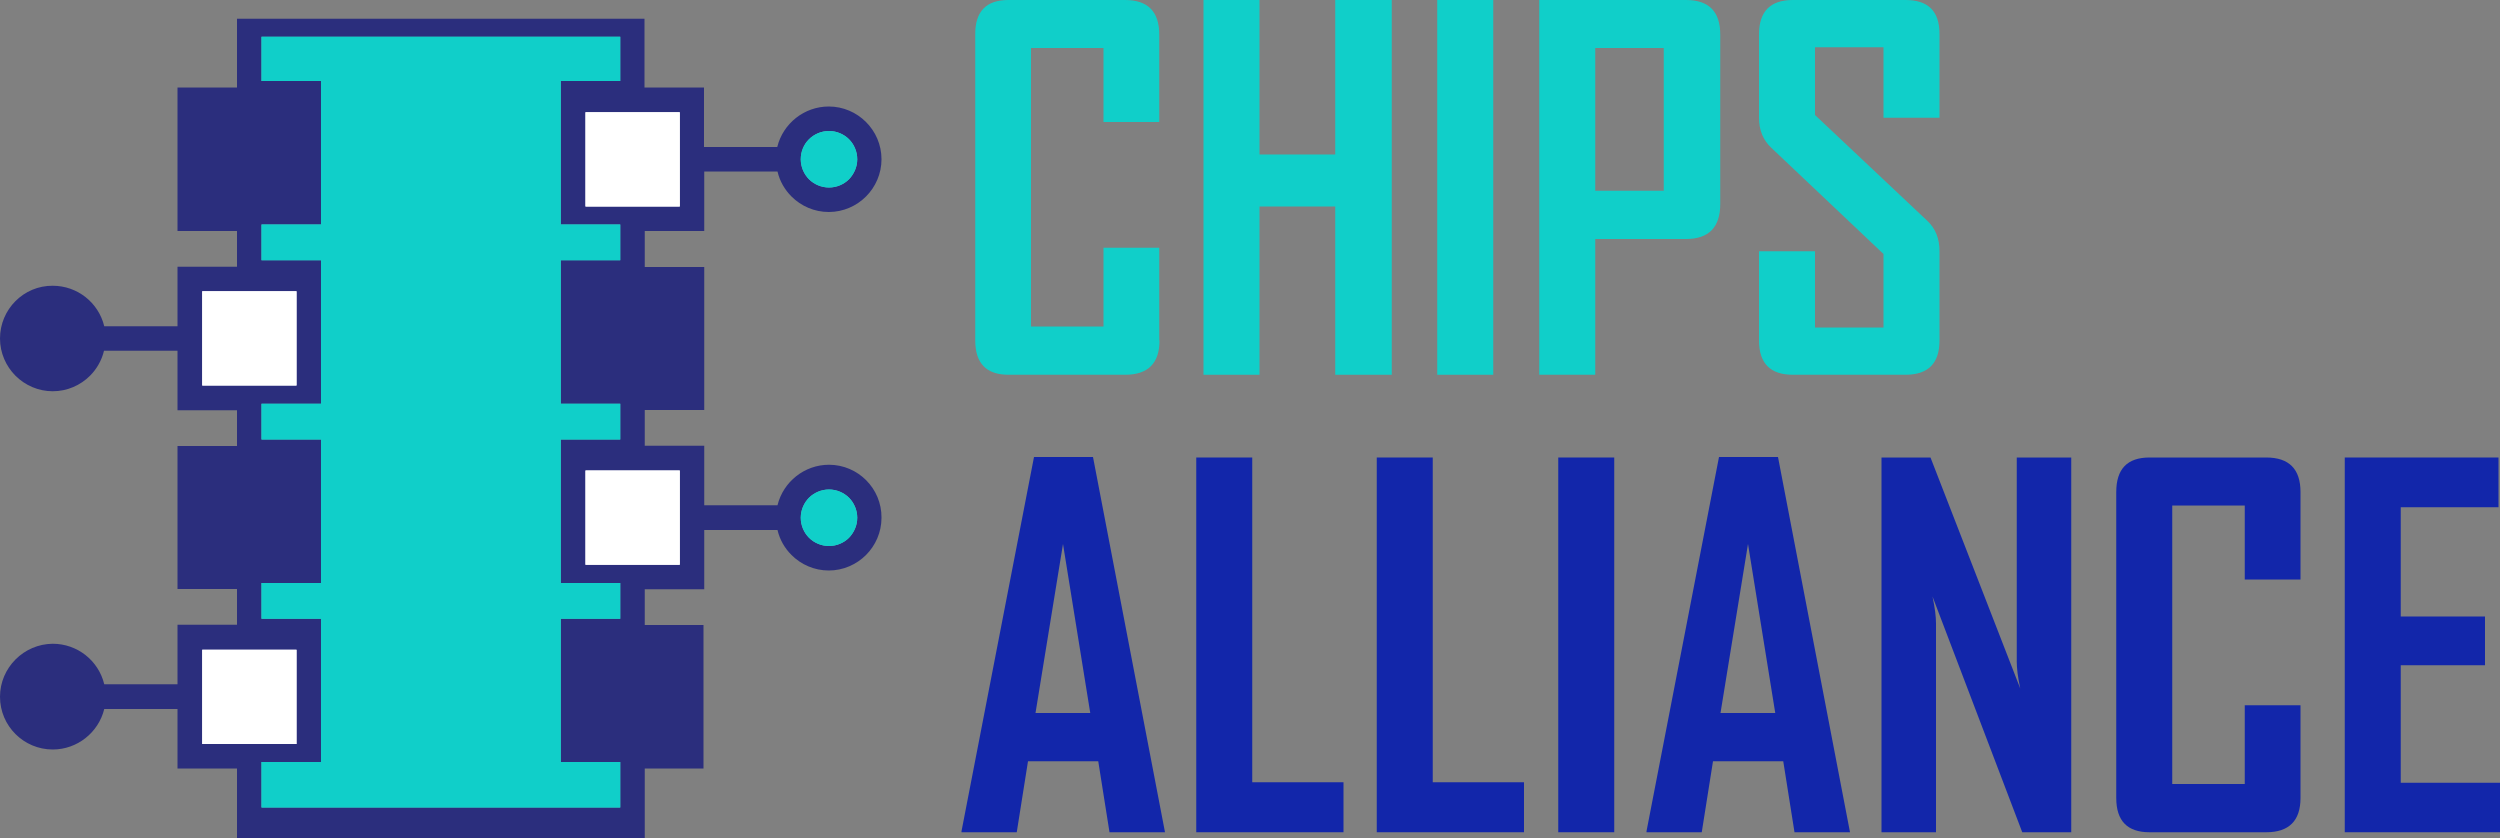 <?xml version="1.0" encoding="UTF-8"?> <!-- Generator: Adobe Illustrator 23.0.1, SVG Export Plug-In . SVG Version: 6.00 Build 0) --> <svg xmlns="http://www.w3.org/2000/svg" xmlns:xlink="http://www.w3.org/1999/xlink" id="Layer_1" x="0px" y="0px" viewBox="0 0 1000 335.4" style="enable-background:new 0 0 1000 335.4;" xml:space="preserve"><rect x="0" y="0" width="1000" height="335.4" fill="#808080" stroke="none"/> <style type="text/css"> .st0{fill:#2B2E7D;} .st1{fill:#10CFC9;} .st2{fill:#1226AA;} .st3{fill:#51C2BE;} .st4{fill:#FFFFFF;} </style> <g> <path class="st0" d="M331.6,185.9c-9.8,0-18.3,6.8-20.6,16.2h-29.3v-23.8h-23.8v-14.3h23.8v-1v-22.7v-9.8v-20.6v-3.1h-23.8V92.4 h23.8V68.6H311c0.9,3.9,2.9,7.3,5.6,10c3.8,3.8,9.1,6.2,14.9,6.2c5.8,0,11.1-2.4,14.9-6.2c3.8-3.8,6.2-9.1,6.2-14.9 c0-11.6-9.5-21.1-21.1-21.1c-9.8,0-18.3,6.8-20.6,16.2h-29.3V35h-23.8V7.5H94.8V35H76H71v3.9v19.9v9.8v19.3v4.5h23.8v14.3H76H71 v23.8H41.7c-2.3-9.5-10.8-16.2-20.6-16.2C9.5,114.2,0,123.7,0,135.4c0,5.8,2.4,11.1,6.2,14.9c3.8,3.8,9.1,6.2,14.9,6.2 c5.8,0,11.1-2.4,14.9-6.2c2.7-2.7,4.7-6.2,5.6-10H71v23.8h23.8v14.3H76H71v3.4v20.3v9.8v18.8v4.9h23.8v14.3H76H71v23.8H41.7 c-2.3-9.5-10.8-16.2-20.6-16.2C9.5,257.6,0,267.1,0,278.7c0,11.7,9.5,21.1,21.1,21.1c9.8,0,18.3-6.8,20.6-16.2H71v23.8h23.8v28 h163.1v-28h23.5v-57.4h-23.5v-14.3h23.8V212H311c0.9,3.9,2.9,7.3,5.6,10c3.8,3.8,9.1,6.2,14.9,6.2c5.8,0,11.1-2.4,14.9-6.2 c3.8-3.8,6.2-9.1,6.2-14.9C352.7,195.4,343.2,185.9,331.6,185.9"></path> <path class="st1" d="M463.8,136.2c0,9.1-4.6,13.7-13.7,13.7h-46.7c-8.9,0-13.3-4.6-13.3-13.7V13.8C390,4.6,394.5,0,403.3,0h46.7 c9.1,0,13.7,4.6,13.7,13.8v35h-22.3V19.2h-29v111.4h29V99.1h22.3V136.2z"></path> <polygon class="st1" points="556.7,149.9 534.1,149.9 534.1,82.6 503.8,82.6 503.8,149.9 481.4,149.9 481.4,0 503.8,0 503.8,61.8 534.1,61.8 534.1,0 556.7,0 "></polygon> <rect x="574.9" y="0" class="st1" width="22.4" height="149.9"></rect> <path class="st1" d="M688.1,81.6c0,9.3-4.6,14-13.7,14h-36.3v54.3h-22.4V0h58.7c9.1,0,13.7,4.6,13.7,13.8V81.6z M665.5,19.2h-27.4 v57.1h27.4V19.2z"></path> <path class="st1" d="M775.8,136.2c0,9.1-4.5,13.7-13.6,13.7h-45.1c-9,0-13.5-4.6-13.5-13.7v-35.7H726V131h27.4v-29.4l-44.9-42.5 c-3.3-3.1-4.9-7.1-4.9-12V13.8c0-9.2,4.5-13.8,13.5-13.8h45.1c9.1,0,13.6,4.5,13.6,13.6v33.5h-22.4V18.9H726V46l44.9,42.3 c3.3,3.1,4.9,7.1,4.9,12.2V136.2z"></path> <path class="st2" d="M466,332.9h-22.2l-4.5-28.4h-28.1l-4.5,28.4h-22.1v-0.4l29-149.7h23.6L466,332.9z M436.1,285.2l-10.9-67.6 l-11,67.6H436.1z"></path> <polygon class="st2" points="537.4,332.9 478.5,332.9 478.5,183 500.9,183 500.9,312.9 537.4,312.9 "></polygon> <polygon class="st2" points="609.6,332.9 550.7,332.9 550.7,183 573.1,183 573.1,312.9 609.6,312.9 "></polygon> <rect x="623.3" y="183" class="st2" width="22.4" height="149.9"></rect> <path class="st2" d="M740,332.9h-22.2l-4.5-28.4h-28.1l-4.5,28.4h-22.1v-0.4l29-149.7h23.6L740,332.9z M710.1,285.2l-10.9-67.6 l-11,67.6H710.1z"></path> <path class="st2" d="M828.5,332.9h-19.6L773,238.6c1,4.6,1.4,8.2,1.4,10.8v83.5h-21.8V183h19.6l35.9,92.4c-1-4.6-1.4-8.2-1.4-10.8 V183h21.8V332.9z"></path> <path class="st2" d="M920.2,319.2c0,9.1-4.6,13.7-13.7,13.7h-46.7c-8.9,0-13.3-4.6-13.3-13.7V196.8c0-9.2,4.4-13.8,13.3-13.8h46.7 c9.1,0,13.7,4.6,13.7,13.8v35h-22.3v-29.6h-29v111.4h29v-31.5h22.3V319.2z"></path> <polygon class="st2" points="1000,332.9 937.9,332.9 937.9,183 999.4,183 999.4,202.9 960.3,202.9 960.3,246.6 994,246.6 994,266.1 960.3,266.1 960.3,313.1 1000,313.1 "></polygon> <path class="st3" d="M331.6,75c3.1,0,6-1.3,8-3.3c2-2.1,3.3-4.9,3.3-8c0-3.1-1.3-6-3.3-8c-2-2-4.9-3.3-8-3.3c-3.1,0-6,1.3-8,3.3 c-2,2-3.3,4.9-3.3,8c0,3.1,1.3,6,3.3,8C325.6,73.7,328.5,75,331.6,75"></path> <path class="st3" d="M331.6,218.4c3.1,0,6-1.3,8-3.3c2-2.1,3.3-4.9,3.3-8c0-3.1-1.3-6-3.3-8c-2-2-4.9-3.3-8-3.3c-3.1,0-6,1.3-8,3.3 c-2,2-3.3,4.9-3.3,8c0,3.1,1.3,6,3.3,8C325.6,217.1,328.5,218.4,331.6,218.4"></path> <rect x="234.2" y="44.9" class="st4" width="37.7" height="37.7"></rect> <rect x="80.9" y="116.5" class="st4" width="37.7" height="37.7"></rect> <rect x="80.9" y="188.2" class="st0" width="37.7" height="37.7"></rect> <rect x="80.9" y="259.9" class="st4" width="37.7" height="37.7"></rect> <rect x="234.2" y="188.2" class="st4" width="37.7" height="37.7"></rect> <polygon class="st3" points="224.3,247.5 229.3,247.5 248.1,247.5 248.1,233.2 224.3,233.2 224.3,175.8 229.3,175.8 248.1,175.8 248.1,161.5 224.3,161.5 224.3,104.1 229.3,104.1 248.1,104.1 248.1,89.8 224.3,89.8 224.3,32.4 229.3,32.4 248.1,32.4 248.1,14.7 104.6,14.7 104.6,32.4 128.4,32.4 128.4,89.8 104.6,89.8 104.6,104.1 128.4,104.1 128.4,161.5 104.6,161.5 104.6,175.8 128.4,175.8 128.4,233.2 104.6,233.2 104.6,247.5 128.4,247.5 128.4,304.8 104.6,304.8 104.6,323 248.1,323 248.1,304.8 224.3,304.8 "></polygon> <path class="st1" d="M323.6,55.7c2-2,4.9-3.3,8-3.3c3.1,0,6,1.3,8,3.3c2,2,3.3,4.9,3.3,8c0,3.1-1.3,5.9-3.3,8c-2,2-4.9,3.3-8,3.3 c-3.1,0-6-1.3-8-3.3c-2-2-3.3-4.9-3.3-8C320.3,60.6,321.5,57.7,323.6,55.7"></path> <rect x="234.2" y="44.9" class="st4" width="37.7" height="37.7"></rect> <rect x="80.9" y="116.5" class="st4" width="37.7" height="37.7"></rect> <rect x="80.9" y="188.2" class="st0" width="37.7" height="37.7"></rect> <rect x="80.9" y="259.9" class="st4" width="37.7" height="37.7"></rect> <polygon class="st1" points="248.1,323 104.6,323 104.6,304.8 128.4,304.8 128.4,247.5 104.6,247.5 104.6,233.2 128.4,233.2 128.4,175.8 104.6,175.8 104.6,161.5 128.4,161.5 128.4,104.1 104.6,104.1 104.6,89.8 128.4,89.8 128.4,32.4 104.6,32.4 104.6,14.7 248.1,14.7 248.1,32.4 229.3,32.4 224.3,32.4 224.3,89.8 248.1,89.8 248.1,104.1 229.3,104.1 224.3,104.1 224.3,161.5 248.1,161.5 248.1,175.8 229.3,175.8 224.3,175.8 224.3,233.2 248.1,233.2 248.1,247.5 229.3,247.5 224.3,247.5 224.3,304.8 248.1,304.8 "></polygon> <rect x="234.2" y="188.2" class="st4" width="37.7" height="37.7"></rect> <path class="st1" d="M339.6,215.1c-2,2-4.9,3.3-8,3.3c-3.1,0-6-1.3-8-3.3c-2-2-3.3-4.9-3.3-8c0-3.1,1.3-6,3.3-8c2-2,4.9-3.3,8-3.3 c3.1,0,6,1.3,8,3.3c2,2,3.3,4.9,3.3,8C342.9,210.2,341.6,213,339.6,215.1"></path> </g> </svg> 